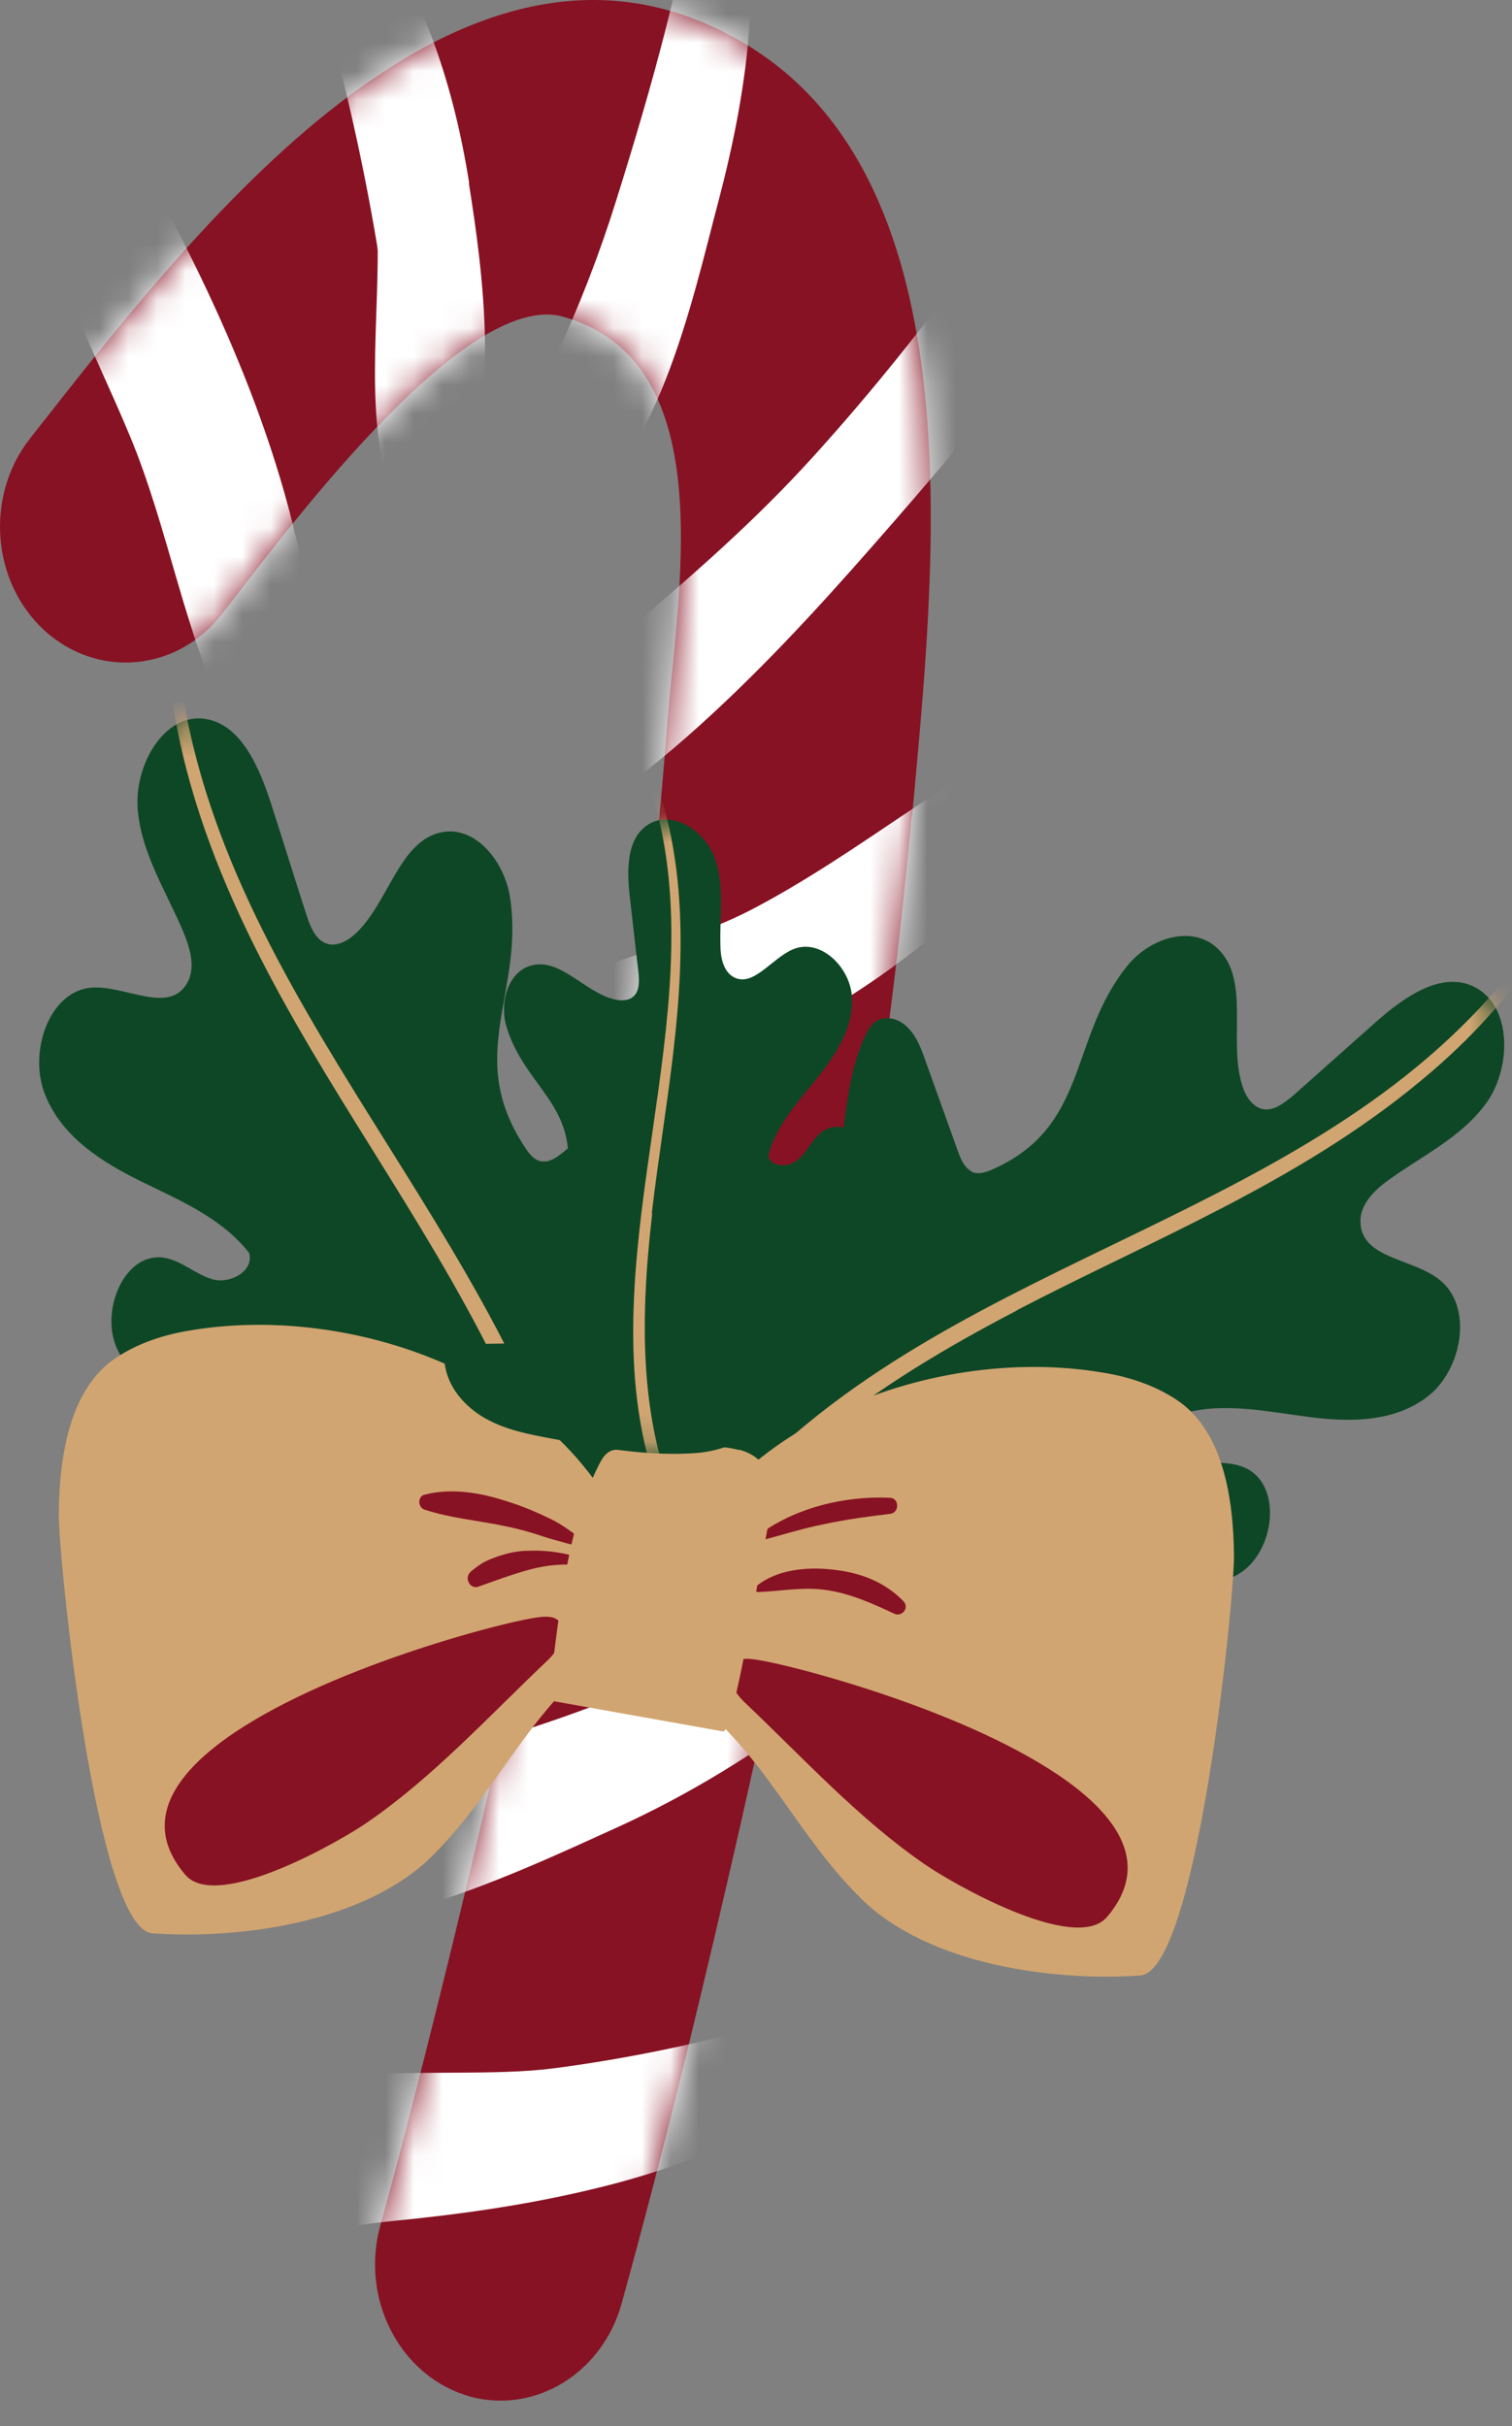 <svg width="53" height="85" viewBox="0 0 53 85" fill="none" xmlns="http://www.w3.org/2000/svg">
<rect x="0" y="0" width="53" height="85" fill="#808080" stroke="none"/>
<path d="M31.97 28.619C32.726 20.191 34.36 6.438 26.1 1.525C16.206 -4.363 6.69 8.203 1.047 15.368C-0.526 17.377 -0.299 20.374 1.546 22.077C3.407 23.781 6.191 23.538 7.764 21.53C9.716 19.05 16.206 10.12 19.731 11.094C25.404 12.676 23.709 20.952 23.361 25.698C22.908 31.753 22.03 37.777 20.986 43.756C19.231 53.888 16.977 63.928 14.421 73.862C14.073 75.232 13.71 76.601 13.331 77.97C12.635 80.495 13.967 83.142 16.296 83.903C16.478 83.964 16.66 84.01 16.841 84.04C19.004 84.42 21.138 83.021 21.788 80.708C23.331 75.125 24.693 69.481 25.979 63.822C28.596 52.245 30.88 40.5 31.954 28.619H31.97Z" fill="#871223"/>
<mask id="mask0_3_9554" style="mask-type:luminance" maskUnits="userSpaceOnUse" x="0" y="0" width="33" height="85">
<path d="M31.97 28.619C32.726 20.191 34.36 6.438 26.1 1.525C16.206 -4.363 6.69 8.203 1.047 15.368C-0.526 17.377 -0.299 20.374 1.546 22.077C3.407 23.781 6.191 23.538 7.764 21.53C9.716 19.05 16.206 10.12 19.731 11.094C25.404 12.676 23.709 20.952 23.361 25.698C22.908 31.753 22.03 37.777 20.986 43.756C19.231 53.888 16.977 63.928 14.421 73.862C14.073 75.232 13.71 76.601 13.331 77.97C12.635 80.495 13.967 83.142 16.296 83.903C16.478 83.964 16.66 84.01 16.841 84.04C19.004 84.42 21.138 83.021 21.788 80.708C23.331 75.125 24.693 69.481 25.979 63.822C28.596 52.245 30.88 40.5 31.954 28.619H31.97Z" fill="white"/>
</mask>
<g mask="url(#mask0_3_9554)">
<path d="M-0.072 -2.461C-0.224 -2.689 -0.602 -2.492 -0.481 -2.218C1.698 2.529 3.997 7.306 5.858 12.204C7.9 17.62 8.475 22.945 9.292 28.649C9.428 29.577 10.684 29.669 10.85 28.695C12.696 17.696 5.449 6.012 -0.072 -2.461Z" fill="white"/>
<path d="M10.306 -5.108C10.124 -5.443 9.625 -5.139 9.761 -4.789C11.531 0.232 12.832 5.51 13.558 10.835C14.254 15.962 13.8 20.952 13.891 26.078C13.906 27.326 15.555 27.204 15.797 26.139C18.218 15.947 15.117 3.7 10.306 -5.108Z" fill="white"/>
<path d="M25.918 -6.067C25.873 -6.34 25.525 -6.295 25.525 -6.021C25.419 -0.727 24.299 4.461 22.393 9.329C20.593 13.923 17.991 18 15.948 22.458C15.495 23.447 16.902 24.466 17.507 23.523C22.787 15.171 27.537 4.278 25.933 -6.051L25.918 -6.067Z" fill="white"/>
<path d="M39.852 3.518C39.897 3.092 39.458 2.757 39.11 3.016C37.113 4.552 35.767 6.788 34.269 8.857C32.484 11.322 30.578 13.71 28.551 15.947C24.436 20.511 19.489 23.827 15.177 28.087C14.073 29.182 14.89 31.449 16.508 30.764C21.955 28.482 26.584 23.69 30.548 19.172C34.118 15.095 39.246 9.344 39.867 3.518H39.852Z" fill="white"/>
<path d="M25.056 -5.519C24.935 -5.702 24.632 -5.641 24.602 -5.397C24.073 -1.244 22.832 3.092 21.592 7.047C21.002 8.933 20.291 10.759 19.459 12.539C18.642 14.288 17.885 15.171 18.052 17.133C18.112 17.924 18.929 18.487 19.625 18.183C22.983 16.646 24.269 10.5 25.192 7.017C26.115 3.518 27.219 -2.294 25.071 -5.504L25.056 -5.519Z" fill="white"/>
<path d="M16.448 6.423C15.843 2.635 14.738 -0.301 12.726 -3.45C12.545 -3.724 12.121 -3.557 12.151 -3.222C12.53 0.292 12.953 3.852 13.195 7.382C13.422 10.561 12.681 14.288 13.694 17.24C14.103 18.426 15.45 18.244 15.979 17.331C17.598 14.517 16.932 9.527 16.433 6.408L16.448 6.423Z" fill="white"/>
<path d="M10.548 24.375C10.548 20.784 8.384 16.783 6.917 13.634C5.495 10.561 3.937 7.382 1.561 5.054C1.304 4.811 0.82 5.054 0.881 5.45C1.486 8.933 3.21 12.052 4.542 15.247C5.918 18.533 6.478 22.29 8.052 25.394C8.778 26.854 10.548 25.668 10.548 24.375Z" fill="white"/>
<path d="M37.492 25.09C33.574 26.885 30.185 29.866 26.327 31.875C22.968 33.624 17.416 34.278 15.253 37.777C14.451 39.07 15.207 40.561 16.63 40.561C18.899 40.561 21.259 39.116 23.362 38.218C25.374 37.351 27.325 36.408 29.201 35.267C32.757 33.107 36.478 29.912 38.006 25.713C38.127 25.363 37.84 24.953 37.477 25.105L37.492 25.09Z" fill="white"/>
<path d="M38.823 37.61C35.419 41.109 30.366 43.376 25.903 44.76C23.649 45.46 21.365 46.038 19.111 46.707C16.69 47.407 13.937 47.863 12.015 49.658C11.077 50.541 11.289 52.275 12.636 52.534C15.329 53.051 18.052 51.819 20.639 51.028C23.558 50.13 26.599 49.339 29.428 48.152C34.315 46.099 36.977 42.873 39.292 37.929C39.443 37.61 39.035 37.397 38.823 37.61Z" fill="white"/>
<path d="M34.224 53.568C29.852 56.261 25.011 58.239 20.245 59.973C17.81 60.855 15.313 61.57 12.817 62.133C10.775 62.59 8.733 62.635 7.008 64.004C6.07 64.75 6.1 66.545 7.265 67.047C11.425 68.812 17.779 65.769 21.667 64.004C26.675 61.722 30.805 58.345 34.784 54.405C35.222 53.964 34.784 53.249 34.239 53.568H34.224Z" fill="white"/>
<path d="M34.723 68.203C29.867 70.272 24.572 71.793 19.383 72.463C15.374 72.98 8.566 71.656 5.692 75.384C5.102 76.144 5.268 77.635 6.236 77.985C8.702 78.883 11.274 78.046 13.816 77.803C16.463 77.544 19.035 77.164 21.622 76.479C26.735 75.11 31.047 72.463 34.995 68.766C35.237 68.538 35.056 68.066 34.723 68.203Z" fill="white"/>
</g>
<path d="M33.906 40.926C33.906 40.926 34.027 41.033 34.087 41.063C34.314 41.154 34.572 41.063 34.783 40.972C38.187 39.466 37.446 36.423 39.503 33.852C40.275 32.879 41.758 32.377 42.665 33.213C43.845 34.309 43.044 36.438 43.543 38.021C43.649 38.386 43.876 38.736 44.208 38.842C44.617 38.964 45.01 38.644 45.343 38.37C46.296 37.519 47.264 36.667 48.217 35.815C49.216 34.932 50.532 33.989 51.697 34.583C52.998 35.252 52.983 37.382 52.121 38.614C51.243 39.846 49.851 40.485 48.656 41.352C48.172 41.702 47.658 42.204 47.688 42.828C47.733 44.091 49.488 44.075 50.441 44.821C51.667 45.764 51.258 48.016 50.018 48.944C48.792 49.871 47.158 49.826 45.676 49.613C44.193 49.415 42.65 49.096 41.228 49.598C40.759 50.039 41.258 50.906 41.848 51.104C42.438 51.302 43.119 51.165 43.679 51.438C44.965 52.062 44.677 54.359 43.452 55.12C42.227 55.881 40.683 55.5 39.398 54.877C38.112 54.268 36.871 53.431 35.464 53.31C35.116 53.949 35.57 54.74 36.084 55.227C36.599 55.713 37.234 56.17 37.37 56.885C37.537 57.782 36.78 58.634 35.948 58.817C35.116 58.999 34.269 58.725 33.467 58.421C31.032 57.524 28.505 57.128 26.886 54.755C25.449 52.64 24.511 50.176 23.603 47.727C23.165 46.54 22.711 45.308 22.635 44.03C22.559 42.752 22.923 41.367 23.861 40.561C24.027 40.424 24.209 40.303 24.42 40.303C24.753 40.303 24.995 40.653 25.177 40.941C25.858 42.067 26.538 43.193 27.219 44.319C28.505 43.725 29.125 42.143 29.398 40.668C29.655 39.177 29.7 37.61 30.336 36.271C30.411 36.104 30.502 35.952 30.638 35.83C30.971 35.541 31.485 35.663 31.803 35.982C32.121 36.286 32.287 36.727 32.438 37.154L33.573 40.318C33.649 40.531 33.739 40.759 33.891 40.911L33.906 40.926Z" fill="#0E4726"/>
<mask id="mask1_3_9554" style="mask-type:luminance" maskUnits="userSpaceOnUse" x="22" y="32" width="31" height="27">
<path d="M33.906 40.926C33.906 40.926 34.027 41.033 34.087 41.063C34.314 41.154 34.572 41.063 34.783 40.972C38.187 39.466 37.446 36.423 39.503 33.852C40.275 32.879 41.758 32.377 42.665 33.213C43.845 34.309 43.044 36.438 43.543 38.021C43.649 38.386 43.876 38.736 44.208 38.842C44.617 38.964 45.01 38.644 45.343 38.37C46.296 37.519 47.264 36.667 48.217 35.815C49.216 34.932 50.532 33.989 51.697 34.583C52.998 35.252 52.983 37.382 52.121 38.614C51.243 39.846 49.851 40.485 48.656 41.352C48.172 41.702 47.658 42.204 47.688 42.828C47.733 44.091 49.488 44.075 50.441 44.821C51.667 45.764 51.258 48.016 50.018 48.944C48.792 49.871 47.158 49.826 45.676 49.613C44.193 49.415 42.65 49.096 41.228 49.598C40.759 50.039 41.258 50.906 41.848 51.104C42.438 51.302 43.119 51.165 43.679 51.438C44.965 52.062 44.677 54.359 43.452 55.12C42.227 55.881 40.683 55.5 39.398 54.877C38.112 54.268 36.871 53.431 35.464 53.31C35.116 53.949 35.57 54.74 36.084 55.227C36.599 55.713 37.234 56.17 37.37 56.885C37.537 57.782 36.78 58.634 35.948 58.817C35.116 58.999 34.269 58.725 33.467 58.421C31.032 57.524 28.505 57.128 26.886 54.755C25.449 52.64 24.511 50.176 23.603 47.727C23.165 46.54 22.711 45.308 22.635 44.03C22.559 42.752 22.923 41.367 23.861 40.561C24.027 40.424 24.209 40.303 24.42 40.303C24.753 40.303 24.995 40.653 25.177 40.941C25.858 42.067 26.538 43.193 27.219 44.319C28.505 43.725 29.125 42.143 29.398 40.668C29.655 39.177 29.7 37.61 30.336 36.271C30.411 36.104 30.502 35.952 30.638 35.83C30.971 35.541 31.485 35.663 31.803 35.982C32.121 36.286 32.287 36.727 32.438 37.154L33.573 40.318C33.649 40.531 33.739 40.759 33.891 40.911L33.906 40.926Z" fill="white"/>
</mask>
<g mask="url(#mask1_3_9554)">
<path d="M35.645 45.901C40.441 43.406 45.494 41.428 49.76 37.899C52.014 36.043 54.026 33.746 55.191 30.931C55.222 30.84 55.116 30.779 55.07 30.87C49.276 41.611 36.901 42.843 28.338 49.841C26.039 51.712 24.072 54.009 22.756 56.778C22.575 57.158 23.134 57.417 23.301 57.052C25.842 51.682 30.789 48.441 35.661 45.901H35.645Z" fill="#D1A571"/>
</g>
<path d="M19.186 40.683C19.186 40.683 19.035 40.698 18.959 40.683C18.717 40.637 18.55 40.424 18.414 40.211C16.266 37.001 18.369 34.826 17.885 31.479C17.703 30.201 16.69 28.939 15.51 29.151C13.982 29.425 13.619 31.677 12.424 32.742C12.151 32.985 11.788 33.168 11.455 33.061C11.047 32.924 10.865 32.438 10.729 32.011C10.321 30.749 9.927 29.471 9.519 28.208C9.095 26.885 8.445 25.348 7.159 25.181C5.737 24.998 4.693 26.824 4.829 28.376C4.965 29.927 5.843 31.251 6.433 32.666C6.675 33.244 6.871 33.944 6.539 34.476C5.888 35.526 4.39 34.522 3.225 34.598C1.728 34.704 0.986 36.849 1.576 38.34C2.166 39.831 3.573 40.713 4.935 41.383C6.296 42.052 7.764 42.661 8.732 43.893C8.914 44.532 8.067 44.988 7.461 44.821C6.856 44.654 6.357 44.151 5.737 44.06C4.345 43.862 3.467 45.977 4.133 47.316C4.799 48.654 6.312 49.202 7.703 49.415C9.095 49.628 10.563 49.628 11.818 50.313C11.803 51.043 11.032 51.469 10.351 51.591C9.685 51.712 8.914 51.727 8.445 52.275C7.87 52.945 8.097 54.101 8.717 54.724C9.337 55.348 10.2 55.592 11.017 55.805C13.528 56.428 15.873 57.524 18.384 56.428C20.638 55.44 22.635 53.873 24.602 52.321C25.555 51.56 26.538 50.784 27.234 49.735C27.93 48.685 28.293 47.301 27.885 46.099C27.809 45.886 27.718 45.673 27.537 45.566C27.249 45.384 26.886 45.536 26.584 45.688C25.449 46.251 24.33 46.829 23.195 47.392C22.393 46.16 22.635 44.456 23.134 43.041C23.634 41.626 24.36 40.272 24.481 38.766C24.481 38.584 24.496 38.401 24.436 38.218C24.284 37.792 23.8 37.595 23.377 37.686C22.953 37.762 22.605 38.051 22.257 38.325C21.425 39.01 20.578 39.679 19.746 40.363C19.579 40.5 19.383 40.637 19.186 40.683Z" fill="#0E4726"/>
<mask id="mask2_3_9554" style="mask-type:luminance" maskUnits="userSpaceOnUse" x="1" y="25" width="28" height="32">
<path d="M19.186 40.683C19.186 40.683 19.035 40.698 18.959 40.683C18.717 40.637 18.55 40.424 18.414 40.211C16.266 37.001 18.369 34.826 17.885 31.479C17.703 30.201 16.69 28.939 15.51 29.151C13.982 29.425 13.619 31.677 12.424 32.742C12.151 32.985 11.788 33.168 11.455 33.061C11.047 32.924 10.865 32.438 10.729 32.011C10.321 30.749 9.927 29.471 9.519 28.208C9.095 26.885 8.445 25.348 7.159 25.181C5.737 24.998 4.693 26.824 4.829 28.376C4.965 29.927 5.843 31.251 6.433 32.666C6.675 33.244 6.871 33.944 6.539 34.476C5.888 35.526 4.39 34.522 3.225 34.598C1.728 34.704 0.986 36.849 1.576 38.34C2.166 39.831 3.573 40.713 4.935 41.383C6.296 42.052 7.764 42.661 8.732 43.893C8.914 44.532 8.067 44.988 7.461 44.821C6.856 44.654 6.357 44.151 5.737 44.06C4.345 43.862 3.467 45.977 4.133 47.316C4.799 48.654 6.312 49.202 7.703 49.415C9.095 49.628 10.563 49.628 11.818 50.313C11.803 51.043 11.032 51.469 10.351 51.591C9.685 51.712 8.914 51.727 8.445 52.275C7.87 52.945 8.097 54.101 8.717 54.724C9.337 55.348 10.2 55.592 11.017 55.805C13.528 56.428 15.873 57.524 18.384 56.428C20.638 55.44 22.635 53.873 24.602 52.321C25.555 51.56 26.538 50.784 27.234 49.735C27.93 48.685 28.293 47.301 27.885 46.099C27.809 45.886 27.718 45.673 27.537 45.566C27.249 45.384 26.886 45.536 26.584 45.688C25.449 46.251 24.33 46.829 23.195 47.392C22.393 46.16 22.635 44.456 23.134 43.041C23.634 41.626 24.36 40.272 24.481 38.766C24.481 38.584 24.496 38.401 24.436 38.218C24.284 37.792 23.8 37.595 23.377 37.686C22.953 37.762 22.605 38.051 22.257 38.325C21.425 39.01 20.578 39.679 19.746 40.363C19.579 40.5 19.383 40.637 19.186 40.683Z" fill="white"/>
</mask>
<g mask="url(#mask2_3_9554)">
<path d="M15.283 43.923C12.424 39.07 9.095 34.522 7.189 29.091C6.191 26.231 5.585 23.142 5.979 20.084C5.979 19.993 6.115 20.009 6.115 20.1C5.797 32.514 15.722 40.607 19.594 51.438C20.638 54.344 21.183 57.402 20.956 60.521C20.926 60.931 20.32 60.855 20.351 60.429C20.805 54.42 18.187 48.852 15.283 43.923Z" fill="#D1A571"/>
</g>
<path d="M6.629 46.616C5.691 46.768 4.829 47.072 4.103 47.544C2.454 48.609 2.076 50.982 2.061 53.051C2.061 54.679 3.362 67.579 5.343 67.731C8.384 67.945 12.756 67.366 15.116 65.054C17.613 62.605 18.687 59.471 21.864 57.493C22.106 57.341 22.363 57.189 22.514 56.93C22.741 56.535 22.681 56.033 22.56 55.576C20.88 48.594 12.726 45.566 6.629 46.616Z" fill="#D1A571"/>
<path d="M13.362 58.224C8.914 59.851 3.876 62.605 6.493 65.678C7.613 67.001 12.015 64.446 12.862 63.852C15.177 62.27 17.144 60.11 19.201 58.163C19.579 57.797 19.973 57.159 19.595 56.793C19.413 56.611 19.125 56.626 18.884 56.657C18.233 56.733 15.903 57.295 13.362 58.224Z" fill="#871223"/>
<path d="M38.687 48.092C39.624 48.244 40.487 48.548 41.213 49.02C42.862 50.084 43.24 52.458 43.255 54.527C43.255 56.154 41.954 69.055 39.972 69.207C36.932 69.42 32.559 68.842 30.2 66.53C27.703 64.081 26.629 60.947 23.452 58.969C23.21 58.817 22.953 58.665 22.802 58.406C22.575 58.011 22.635 57.508 22.756 57.052C24.436 50.069 32.59 47.042 38.687 48.092Z" fill="#D1A571"/>
<path d="M31.939 59.699C36.387 61.327 41.425 64.081 38.808 67.153C37.688 68.477 33.286 65.921 32.438 65.328C30.124 63.746 28.157 61.586 26.1 59.638C25.721 59.273 25.328 58.634 25.706 58.269C25.888 58.087 26.175 58.102 26.417 58.132C27.068 58.208 29.398 58.771 31.939 59.699Z" fill="#871223"/>
<path d="M31.198 52.473C29.609 52.397 27.824 52.823 26.523 53.827C26.447 53.888 26.493 54.01 26.584 53.994C27.34 53.797 28.096 53.553 28.868 53.401C29.64 53.234 30.426 53.127 31.198 53.036C31.531 53.005 31.531 52.488 31.198 52.473Z" fill="#871223"/>
<path d="M31.667 56.094C30.971 55.379 30.078 55.074 29.14 54.983C28.278 54.892 27.234 54.983 26.523 55.561C26.448 55.622 26.463 55.789 26.584 55.774C27.401 55.744 28.203 55.576 29.02 55.713C29.821 55.835 30.608 56.185 31.349 56.535C31.607 56.657 31.894 56.337 31.667 56.094Z" fill="#871223"/>
<path d="M20.532 54.055C20.139 53.736 19.73 53.416 19.276 53.203C18.808 52.975 18.339 52.777 17.855 52.625C16.916 52.306 15.842 52.108 14.874 52.367C14.632 52.427 14.647 52.808 14.874 52.884C15.782 53.188 16.75 53.264 17.688 53.462C18.142 53.553 18.596 53.675 19.035 53.827C19.503 53.979 19.988 54.086 20.457 54.238C20.547 54.268 20.593 54.131 20.517 54.07L20.532 54.055Z" fill="#871223"/>
<path d="M20.502 54.633C19.867 54.405 19.186 54.298 18.505 54.329C18.157 54.329 17.824 54.405 17.491 54.511C17.325 54.572 17.143 54.633 16.977 54.724C16.826 54.8 16.674 54.922 16.538 55.029C16.417 55.12 16.357 55.257 16.417 55.409C16.463 55.546 16.614 55.637 16.75 55.592C17.355 55.379 17.96 55.15 18.581 54.983C19.201 54.816 19.836 54.77 20.472 54.846C20.593 54.846 20.608 54.664 20.502 54.633Z" fill="#871223"/>
<path d="M25.903 50.8C24.708 50.465 22.832 50.891 21.939 50.8C21.758 50.784 21.561 50.754 21.38 50.845C21.198 50.936 21.077 51.149 20.986 51.332C19.761 53.766 19.61 56.854 19.201 59.562C21.244 59.927 23.286 60.292 25.343 60.657C25.721 60.734 26.765 54.131 26.947 53.34C27.098 52.701 27.128 51.971 26.811 51.408C26.614 51.089 26.296 50.891 25.903 50.784V50.8Z" fill="#D1A571"/>
<path d="M19.504 41.809C19.504 41.809 19.595 41.778 19.64 41.748C19.776 41.641 19.821 41.459 19.852 41.291C20.305 38.72 18.384 38.097 17.749 35.952C17.507 35.145 17.794 34.08 18.581 33.837C19.61 33.517 20.457 34.735 21.516 35.008C21.758 35.069 22.03 35.069 22.212 34.902C22.424 34.704 22.408 34.354 22.378 34.05C22.272 33.168 22.181 32.3 22.076 31.418C21.97 30.505 21.954 29.38 22.711 28.893C23.558 28.345 24.708 29.106 25.056 30.064C25.404 31.023 25.222 32.087 25.253 33.107C25.253 33.517 25.343 34.004 25.691 34.217C26.387 34.628 27.038 33.578 27.794 33.259C28.762 32.848 29.821 33.898 29.867 34.963C29.912 36.028 29.277 36.986 28.611 37.808C27.945 38.629 27.204 39.451 26.932 40.47C26.992 40.911 27.658 40.911 27.976 40.622C28.308 40.333 28.475 39.892 28.838 39.633C29.655 39.086 30.79 40.059 30.744 41.063C30.699 42.067 29.912 42.858 29.11 43.421C28.293 43.984 27.386 44.44 26.796 45.231C27.007 45.657 27.613 45.673 28.066 45.536C28.52 45.399 29.004 45.171 29.443 45.353C29.988 45.566 30.169 46.327 29.957 46.89C29.746 47.453 29.277 47.863 28.823 48.244C27.431 49.4 26.266 50.769 24.39 50.906C22.711 51.028 21.032 50.723 19.367 50.404C18.551 50.252 17.734 50.1 17.008 49.689C16.281 49.278 15.676 48.578 15.585 47.742C15.57 47.59 15.585 47.437 15.661 47.316C15.797 47.118 16.054 47.103 16.297 47.087C17.159 47.087 18.021 47.057 18.883 47.042C19.035 46.053 18.414 45.125 17.718 44.44C17.008 43.756 16.175 43.193 15.691 42.326C15.631 42.219 15.585 42.113 15.57 41.991C15.54 41.687 15.797 41.428 16.085 41.337C16.372 41.261 16.675 41.307 16.962 41.367L19.095 41.793C19.231 41.824 19.398 41.854 19.534 41.809H19.504Z" fill="#0E4726"/>
<mask id="mask3_3_9554" style="mask-type:luminance" maskUnits="userSpaceOnUse" x="15" y="28" width="16" height="23">
<path d="M19.504 41.809C19.504 41.809 19.595 41.778 19.64 41.748C19.776 41.641 19.821 41.459 19.852 41.291C20.305 38.72 18.384 38.097 17.749 35.952C17.507 35.145 17.794 34.08 18.581 33.837C19.61 33.517 20.457 34.735 21.516 35.008C21.758 35.069 22.03 35.069 22.212 34.902C22.424 34.704 22.408 34.354 22.378 34.05C22.272 33.168 22.181 32.3 22.076 31.418C21.97 30.505 21.954 29.38 22.711 28.893C23.558 28.345 24.708 29.106 25.056 30.064C25.404 31.023 25.222 32.087 25.253 33.107C25.253 33.517 25.343 34.004 25.691 34.217C26.387 34.628 27.038 33.578 27.794 33.259C28.762 32.848 29.821 33.898 29.867 34.963C29.912 36.028 29.277 36.986 28.611 37.808C27.945 38.629 27.204 39.451 26.932 40.47C26.992 40.911 27.658 40.911 27.976 40.622C28.308 40.333 28.475 39.892 28.838 39.633C29.655 39.086 30.79 40.059 30.744 41.063C30.699 42.067 29.912 42.858 29.11 43.421C28.293 43.984 27.386 44.44 26.796 45.231C27.007 45.657 27.613 45.673 28.066 45.536C28.52 45.399 29.004 45.171 29.443 45.353C29.988 45.566 30.169 46.327 29.957 46.89C29.746 47.453 29.277 47.863 28.823 48.244C27.431 49.4 26.266 50.769 24.39 50.906C22.711 51.028 21.032 50.723 19.367 50.404C18.551 50.252 17.734 50.1 17.008 49.689C16.281 49.278 15.676 48.578 15.585 47.742C15.57 47.59 15.585 47.437 15.661 47.316C15.797 47.118 16.054 47.103 16.297 47.087C17.159 47.087 18.021 47.057 18.883 47.042C19.035 46.053 18.414 45.125 17.718 44.44C17.008 43.756 16.175 43.193 15.691 42.326C15.631 42.219 15.585 42.113 15.57 41.991C15.54 41.687 15.797 41.428 16.085 41.337C16.372 41.261 16.675 41.307 16.962 41.367L19.095 41.793C19.231 41.824 19.398 41.854 19.534 41.809H19.504Z" fill="white"/>
</mask>
<g mask="url(#mask3_3_9554)">
<path d="M22.847 42.508C23.286 38.751 24.102 35.024 23.785 31.205C23.618 29.197 23.134 27.189 22.045 25.5C22.015 25.439 21.939 25.5 21.969 25.561C25.615 32.818 21.667 40.683 22.257 48.305C22.423 50.343 22.922 52.336 23.936 54.101C24.072 54.344 24.42 54.101 24.284 53.857C22.332 50.45 22.423 46.327 22.862 42.508H22.847Z" fill="#D1A571"/>
</g>
</svg>
